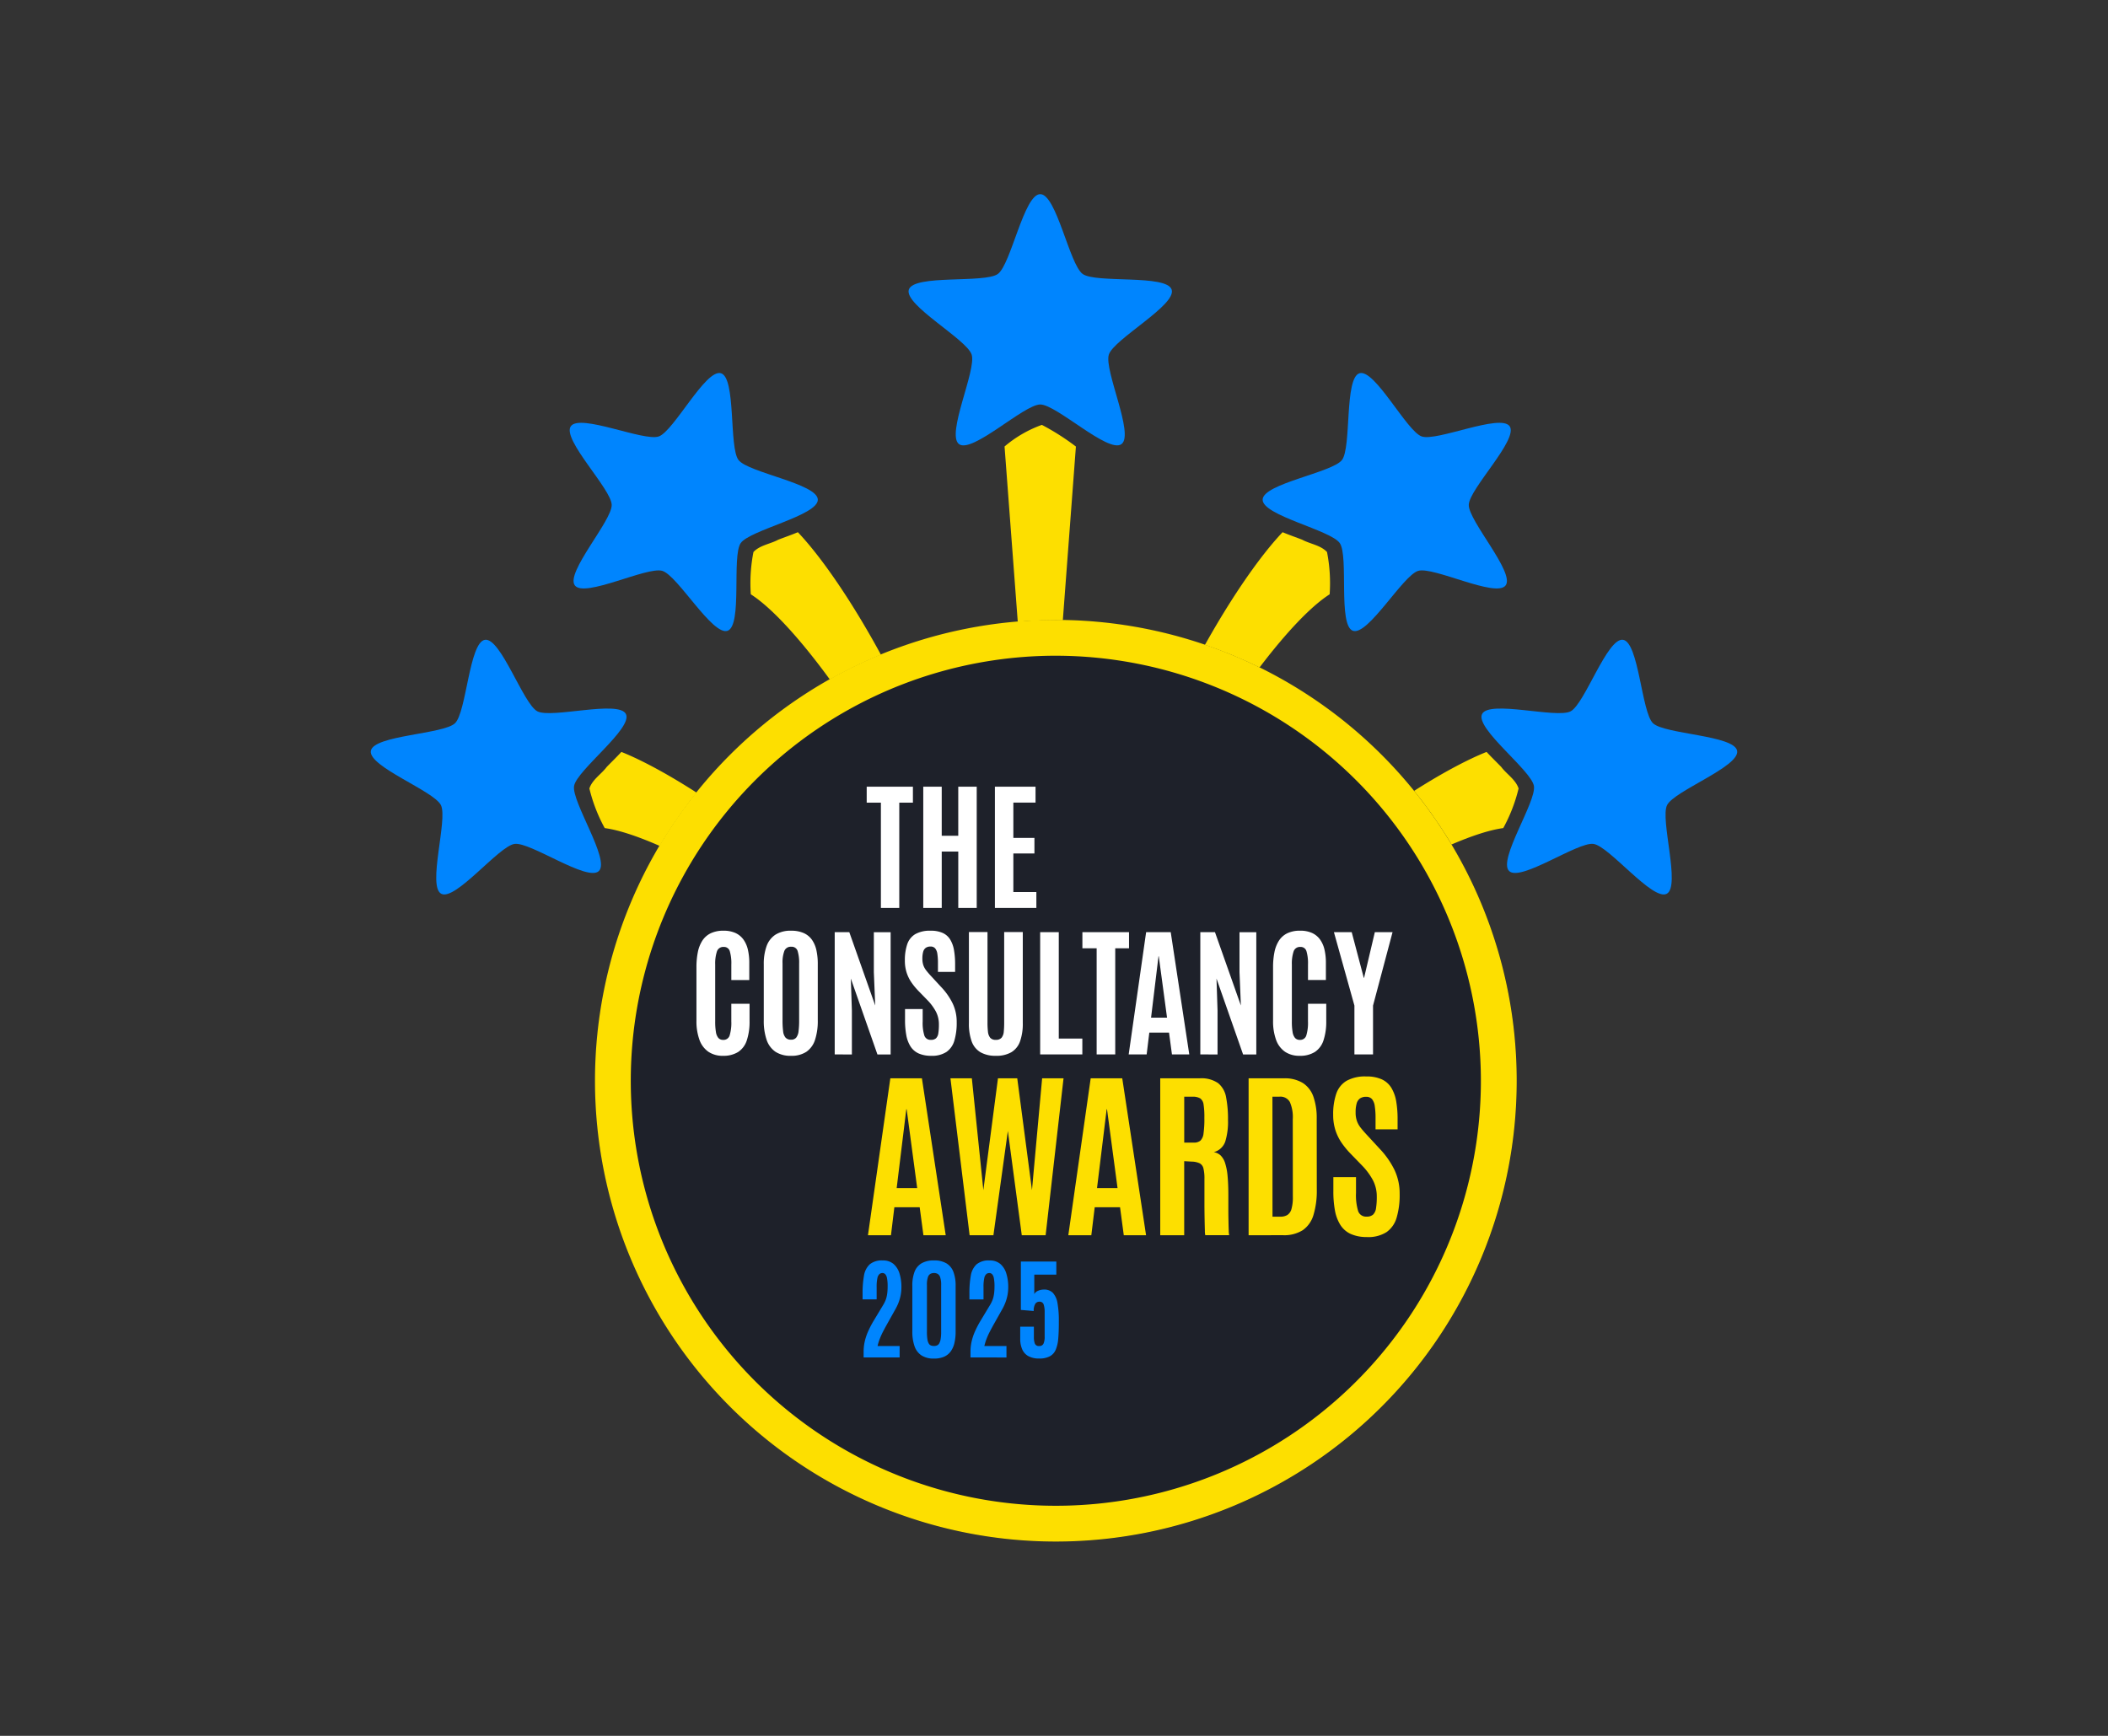 <?xml version="1.0" encoding="UTF-8"?> <svg xmlns="http://www.w3.org/2000/svg" xmlns:xlink="http://www.w3.org/1999/xlink" width="153" height="126" viewBox="0 0 153 126"><rect x="0" y="0" width="153" height="126" fill="#333333" stroke="none"/><defs><clipPath id="clip-path"><ellipse id="Ellipse_570" data-name="Ellipse 570" cx="33.447" cy="33.447" rx="33.447" ry="33.447" fill="#1e212a" stroke="#0085fe" stroke-width="29"></ellipse></clipPath><clipPath id="clip-AWARDS-PRESENTATION"><rect width="153" height="126"></rect></clipPath></defs><g id="AWARDS-PRESENTATION" clip-path="url(#clip-AWARDS-PRESENTATION)"><g id="Group_20248" data-name="Group 20248"><g id="Group_20242" data-name="Group 20242" transform="translate(5886.823 -1575.132)"><g id="Group_20236" data-name="Group 20236" transform="translate(-5859.912 1589.225)"><g id="noun-fireworks-burst-1083239" transform="translate(0 0)"><path id="Path_9859" data-name="Path 9859" d="M831.326,609.2c-.2-1.141-5.281-1.2-6.111-2.008s-1.028-5.888-2.174-6.053-2.774,4.651-3.8,5.191-5.918-.841-6.429.2,3.566,4.075,3.763,5.216-2.629,5.368-1.8,6.176,4.978-2.132,6.124-1.967,4.293,4.159,5.317,3.619-.489-5.394.022-6.432S831.522,610.344,831.326,609.2Z" transform="translate(-732.154 -568.791)" fill="#0085fe"></path><path id="Path_9860" data-name="Path 9860" d="M662,659.631a11.671,11.671,0,0,1-1.111,2.869c-4.464.605-16.3,7.351-27.781,18.344,7.638-12.184,20.8-21.568,26.57-23.872.35.378.723.736,1.066,1.092.394.526,1.048.916,1.258,1.565Z" transform="translate(-578.692 -616.485)" fill="#fddf00"></path><path id="Path_9861" data-name="Path 9861" d="M259.935,609.2c.2-1.141,5.281-1.2,6.111-2.008s1.028-5.888,2.174-6.053,2.774,4.651,3.8,5.191,5.918-.841,6.429.2-3.566,4.075-3.763,5.216,2.629,5.368,1.8,6.176-4.978-2.132-6.124-1.967-4.293,4.159-5.317,3.619.489-5.394-.023-6.432S259.738,610.343,259.935,609.2Z" transform="translate(-259.929 -568.791)" fill="#0085fe"></path><path id="Path_9862" data-name="Path 9862" d="M368.744,659.631a11.681,11.681,0,0,0,1.111,2.869c4.464.605,16.3,7.351,27.781,18.344-7.638-12.184-20.8-21.568-26.57-23.872-.35.378-.723.736-1.066,1.092-.394.526-1.048.916-1.258,1.565Z" transform="translate(-352.876 -616.485)" fill="#fddf00"></path><path id="Path_9863" data-name="Path 9863" d="M537.162,379.32c-1.181,0-2.122,5.1-3.077,5.793s-6.1.014-6.46,1.136,4.193,3.594,4.559,4.716-1.871,5.8-.915,6.5,4.713-2.878,5.894-2.878,4.939,3.571,5.894,2.878-1.28-5.372-.915-6.5,4.923-3.594,4.559-4.716-5.5-.443-6.46-1.136-1.9-5.793-3.077-5.793Z" transform="translate(-488.572 -379.32)" fill="#0085fe"></path><path id="Path_9864" data-name="Path 9864" d="M578.1,494.177a8.709,8.709,0,0,0-2.707,1.569l2.591,34.377,2.588-34.374a17.39,17.39,0,0,0-2.472-1.573Z" transform="translate(-529.393 -477.429)" fill="#fddf00"></path><path id="Path_9865" data-name="Path 9865" d="M359.012,472.214c.656-.953,5.3,1.12,6.39.735s3.4-4.916,4.51-4.587.572,5.386,1.276,6.3,5.726,1.714,5.756,2.871-4.945,2.208-5.6,3.162.14,5.976-.952,6.361-3.628-4.021-4.738-4.35-5.64,1.979-6.344,1.06,2.7-4.693,2.673-5.85-3.625-4.752-2.969-5.706Z" transform="translate(-344.496 -455.363)" fill="#0085fe"></path><path id="Path_9866" data-name="Path 9866" d="M449.219,549.016a11.7,11.7,0,0,0-.192,3.07c3.8,2.419,11.725,13.5,17.548,28.292-1.835-14.262-9.857-28.3-14.132-32.8-.476.2-.964.366-1.426.546-.578.313-1.335.394-1.8.895Z" transform="translate(-421.444 -523.04)" fill="#fddf00"></path><path id="Path_9867" data-name="Path 9867" d="M721.791,472.214c-.656-.953-5.3,1.12-6.39.735s-3.4-4.916-4.51-4.587-.572,5.386-1.276,6.3-5.726,1.714-5.756,2.871,4.945,2.208,5.6,3.162-.139,5.976.952,6.361,3.628-4.021,4.738-4.35,5.64,1.979,6.344,1.06-2.7-4.693-2.673-5.85,3.625-4.752,2.969-5.706Z" transform="translate(-639.127 -455.363)" fill="#0085fe"></path><path id="Path_9868" data-name="Path 9868" d="M634.222,549.016a11.7,11.7,0,0,1,.192,3.07c-3.8,2.419-11.725,13.5-17.548,28.292,1.835-14.262,9.857-28.3,14.132-32.8.476.2.964.366,1.426.546.578.313,1.335.394,1.8.895Z" transform="translate(-564.818 -523.04)" fill="#fddf00"></path></g><g id="Group_20199" data-name="Group 20199" transform="translate(16.273 30.904)"><g id="Group_13914" data-name="Group 13914" transform="translate(0 0)"><ellipse id="Ellipse_569" data-name="Ellipse 569" cx="33.447" cy="33.447" rx="33.447" ry="33.447" transform="translate(0.018 0.018)" fill="#1e212a"></ellipse><path id="Path_8245" data-name="Path 8245" d="M33.45,2.6A30.851,30.851,0,1,0,64.3,33.45,30.885,30.885,0,0,0,33.45,2.6m0-2.6A33.45,33.45,0,1,1,0,33.45,33.45,33.45,0,0,1,33.45,0Z" fill="#fddf00"></path><path id="Path_8245-2" data-name="Path 8245" d="M2.076-93.464v-7.641H1.046v-1.16H4.4v1.16h-.99v7.641Zm3.075,0v-8.8h1.34v3.561h1.2v-3.561h1.34v8.8H7.692v-4.091h-1.2v4.091Zm5.2,0v-8.8H13.3v1.155h-1.61v2.56h1.53v1.13h-1.53v2.8h1.67v1.155Z" transform="translate(18.676 114.371)" fill="#fff"></path><path id="Path_8246" data-name="Path 8246" d="M8.377-95.273a1.84,1.84,0,0,1-1.074-.3,1.782,1.782,0,0,1-.643-.87,3.959,3.959,0,0,1-.214-1.384v-3.868a5.466,5.466,0,0,1,.1-1.1,2.409,2.409,0,0,1,.328-.837,1.5,1.5,0,0,1,.605-.535,2.1,2.1,0,0,1,.933-.187,2.043,2.043,0,0,1,.86.164,1.462,1.462,0,0,1,.58.471,2.049,2.049,0,0,1,.328.744,4.264,4.264,0,0,1,.1.981v1.22H8.977V-101.9a3.086,3.086,0,0,0-.111-.966.432.432,0,0,0-.444-.31.479.479,0,0,0-.492.335,2.8,2.8,0,0,0-.124.935v4.145a4.437,4.437,0,0,0,.053.759.868.868,0,0,0,.179.434.453.453,0,0,0,.353.139.457.457,0,0,0,.464-.323,3.151,3.151,0,0,0,.121-1.024V-99.05H10.3v1.256a4.3,4.3,0,0,1-.2,1.4,1.585,1.585,0,0,1-.623.84A2,2,0,0,1,8.377-95.273Zm4.932,0a1.986,1.986,0,0,1-1.127-.292,1.7,1.7,0,0,1-.643-.867,4.237,4.237,0,0,1-.207-1.422v-4.059a3.785,3.785,0,0,1,.2-1.311,1.668,1.668,0,0,1,.64-.837,2.039,2.039,0,0,1,1.15-.292,2.186,2.186,0,0,1,.9.166,1.458,1.458,0,0,1,.6.482,2.1,2.1,0,0,1,.33.767,4.616,4.616,0,0,1,.1,1.026v4.059a4.385,4.385,0,0,1-.2,1.422,1.672,1.672,0,0,1-.628.867A1.949,1.949,0,0,1,13.309-95.273Zm0-1.17a.464.464,0,0,0,.378-.151.913.913,0,0,0,.169-.461,5.9,5.9,0,0,0,.043-.784v-4.135a2.877,2.877,0,0,0-.108-.9.445.445,0,0,0-.466-.315.493.493,0,0,0-.5.305,2.382,2.382,0,0,0-.131.9v4.14a6,6,0,0,0,.043.794.839.839,0,0,0,.176.456A.51.51,0,0,0,13.309-96.443Zm3.172,1.069v-8.875H17.54l1.881,5.325-.1-2.421v-2.9H20.54v8.875h-.958l-1.931-5.512.076,2.33v3.182Zm7.01.1a2.175,2.175,0,0,1-.925-.174,1.369,1.369,0,0,1-.585-.509,2.292,2.292,0,0,1-.305-.817,5.961,5.961,0,0,1-.091-1.1v-.792h1.281v.893a3.117,3.117,0,0,0,.121,1.029.467.467,0,0,0,.479.313.523.523,0,0,0,.366-.113A.622.622,0,0,0,24-96.9a4.006,4.006,0,0,0,.043-.653,1.992,1.992,0,0,0-.209-.913,3.677,3.677,0,0,0-.633-.857L22.542-100a4.759,4.759,0,0,1-.492-.6,2.753,2.753,0,0,1-.348-.709,2.79,2.79,0,0,1-.129-.875,3.574,3.574,0,0,1,.171-1.185,1.361,1.361,0,0,1,.58-.734,2.142,2.142,0,0,1,1.12-.25,2.056,2.056,0,0,1,.88.164,1.246,1.246,0,0,1,.54.479,2.183,2.183,0,0,1,.275.767,5.9,5.9,0,0,1,.081,1.031v.55H23.974V-102a4.352,4.352,0,0,0-.043-.671.8.8,0,0,0-.159-.4.423.423,0,0,0-.338-.134.579.579,0,0,0-.343.093.521.521,0,0,0-.189.287,1.8,1.8,0,0,0-.058.5,1.453,1.453,0,0,0,.071.479,1.355,1.355,0,0,0,.217.388q.146.187.363.419l.731.792a4.755,4.755,0,0,1,.817,1.175,3.11,3.11,0,0,1,.292,1.362,4.493,4.493,0,0,1-.171,1.339,1.505,1.505,0,0,1-.575.819A1.914,1.914,0,0,1,23.49-95.273Zm4.69,0a2.166,2.166,0,0,1-1.125-.26,1.51,1.51,0,0,1-.635-.787,3.77,3.77,0,0,1-.2-1.334v-6.6H27.57v6.571a5.76,5.76,0,0,0,.033.656.843.843,0,0,0,.159.439.5.5,0,0,0,.414.156.513.513,0,0,0,.416-.154.8.8,0,0,0,.159-.436,6.291,6.291,0,0,0,.03-.661v-6.571h1.351v6.6a3.814,3.814,0,0,1-.2,1.334,1.5,1.5,0,0,1-.63.787A2.153,2.153,0,0,1,28.18-95.273Zm3.212-.1v-8.875h1.351v7.726h1.71v1.15Zm4.1,0v-7.705H34.458v-1.17h3.384v1.17h-1v7.705Zm2.325,0,1.266-8.875h1.785l1.346,8.875H40.958l-.212-1.583H39.314l-.192,1.583Zm1.624-2.668h1.16l-.6-4.458h-.02Zm3.575,2.668v-8.875H44.08l1.881,5.325-.1-2.421v-2.9H47.08v8.875h-.958l-1.931-5.512.076,2.33v3.182Zm7.211.1a1.84,1.84,0,0,1-1.074-.3,1.782,1.782,0,0,1-.643-.87,3.959,3.959,0,0,1-.214-1.384v-3.868a5.466,5.466,0,0,1,.1-1.1,2.409,2.409,0,0,1,.328-.837,1.5,1.5,0,0,1,.605-.535,2.1,2.1,0,0,1,.933-.187,2.044,2.044,0,0,1,.86.164,1.462,1.462,0,0,1,.58.471,2.049,2.049,0,0,1,.328.744,4.264,4.264,0,0,1,.1.981v1.22H50.832V-101.9a3.086,3.086,0,0,0-.111-.966.432.432,0,0,0-.444-.31.479.479,0,0,0-.492.335,2.8,2.8,0,0,0-.124.935v4.145a4.437,4.437,0,0,0,.053.759.868.868,0,0,0,.179.434.453.453,0,0,0,.353.139.457.457,0,0,0,.464-.323,3.151,3.151,0,0,0,.121-1.024V-99.05h1.326v1.256a4.3,4.3,0,0,1-.2,1.4,1.585,1.585,0,0,1-.623.84A2,2,0,0,1,50.232-95.273Zm3.974-.1v-3.545l-1.488-5.33h1.291l.877,3.318h.02l.782-3.318h1.286l-1.417,5.33v3.545Z" transform="translate(0.919 126.914)" fill="#fff"></path><path id="Path_8247" data-name="Path 8247" d="M2.105-122.4l1.624-11.39H6.021L7.749-122.4H6.131l-.272-2.032H4.021L3.775-122.4Zm2.084-3.424H5.678l-.764-5.721H4.888ZM9.483-122.4l-1.391-11.39H9.645l.835,8.115,1.061-8.115h1.4l1.068,8.115.738-8.115H16.3L15-122.4H13.269l-1.01-7.572L11.211-122.4Zm7.164,0,1.624-11.39h2.291L22.29-122.4H20.673l-.272-2.032H18.563l-.246,2.032Zm2.084-3.424H20.22l-.764-5.721H19.43Zm4.588,3.424v-11.39h2.867a2.122,2.122,0,0,1,1.333.349,1.687,1.687,0,0,1,.579,1.023,8.269,8.269,0,0,1,.139,1.644,4.86,4.86,0,0,1-.2,1.576,1.2,1.2,0,0,1-.832.767.937.937,0,0,1,.5.243,1.347,1.347,0,0,1,.324.557,4.3,4.3,0,0,1,.178.938q.055.573.055,1.4v.362q0,.3,0,.7t.01.806q.006.4.019.686a1.76,1.76,0,0,0,.032.337H26.588a1.43,1.43,0,0,1-.029-.333q-.01-.3-.019-.767t-.013-1q0-.537,0-1.058v-.922a3.02,3.02,0,0,0-.074-.773.559.559,0,0,0-.272-.366,1.407,1.407,0,0,0-.566-.123l-.557-.032v5.378Zm1.741-6.724h.692a.719.719,0,0,0,.482-.142.862.862,0,0,0,.227-.524,7.412,7.412,0,0,0,.061-1.1v-.071a5.572,5.572,0,0,0-.058-.925.643.643,0,0,0-.243-.447,1.05,1.05,0,0,0-.573-.123H25.06Zm4.673,6.724v-11.39h2.556a2.489,2.489,0,0,1,1.391.346,1.95,1.95,0,0,1,.76,1,4.664,4.664,0,0,1,.236,1.579l.006,5.139a6.064,6.064,0,0,1-.243,1.861,2.041,2.041,0,0,1-.78,1.1,2.518,2.518,0,0,1-1.43.362Zm1.734-1.346h.569a.968.968,0,0,0,.508-.123.749.749,0,0,0,.3-.437,3.064,3.064,0,0,0,.1-.89l-.006-5.624a2.72,2.72,0,0,0-.214-1.256.786.786,0,0,0-.751-.382h-.511Zm6.866,1.476a2.791,2.791,0,0,1-1.188-.223,1.756,1.756,0,0,1-.751-.654A2.942,2.942,0,0,1,36-124.193a7.65,7.65,0,0,1-.116-1.408v-1.016h1.644v1.145a4,4,0,0,0,.155,1.32.6.6,0,0,0,.615.4.672.672,0,0,0,.469-.146.8.8,0,0,0,.214-.466,5.141,5.141,0,0,0,.055-.838,2.557,2.557,0,0,0-.269-1.171,4.718,4.718,0,0,0-.812-1.1l-.841-.867a6.109,6.109,0,0,1-.631-.77,3.533,3.533,0,0,1-.447-.909,3.581,3.581,0,0,1-.165-1.123,4.587,4.587,0,0,1,.22-1.521,1.746,1.746,0,0,1,.744-.942,2.749,2.749,0,0,1,1.437-.32,2.638,2.638,0,0,1,1.129.21,1.6,1.6,0,0,1,.692.615,2.8,2.8,0,0,1,.353.984,7.577,7.577,0,0,1,.1,1.323v.705h-1.6v-.815a5.585,5.585,0,0,0-.055-.861,1.024,1.024,0,0,0-.2-.514.543.543,0,0,0-.434-.171.743.743,0,0,0-.44.12.668.668,0,0,0-.243.369,2.3,2.3,0,0,0-.074.644,1.865,1.865,0,0,0,.091.615,1.74,1.74,0,0,0,.278.5q.188.239.466.537l.938,1.016a6.1,6.1,0,0,1,1.048,1.508,3.991,3.991,0,0,1,.375,1.747,5.767,5.767,0,0,1-.22,1.718,1.932,1.932,0,0,1-.738,1.052A2.456,2.456,0,0,1,38.334-122.267Z" transform="translate(17.708 167.065)" fill="#fddf00"></path><path id="Path_9917" data-name="Path 9917" d="M.832-2.525v-.411a3.407,3.407,0,0,1,.081-.743,3.96,3.96,0,0,1,.247-.739,7.228,7.228,0,0,1,.415-.791l.688-1.143A2.305,2.305,0,0,0,2.392-6.6a1.776,1.776,0,0,0,.1-.283,2.552,2.552,0,0,0,.061-.35,4.107,4.107,0,0,0,.022-.449,2.963,2.963,0,0,0-.045-.593.583.583,0,0,0-.13-.293.281.281,0,0,0-.2-.083.349.349,0,0,0-.215.073.52.52,0,0,0-.152.293,2.947,2.947,0,0,0-.055.666v.882H.757v-.427a7.1,7.1,0,0,1,.1-1.289,1.441,1.441,0,0,1,.413-.824,1.364,1.364,0,0,1,.949-.287,1.154,1.154,0,0,1,.791.261,1.487,1.487,0,0,1,.431.7,3.277,3.277,0,0,1,.134.967,3.082,3.082,0,0,1-.057.609,3.166,3.166,0,0,1-.156.536,3.634,3.634,0,0,1-.225.472L2.5-4.881q-.127.229-.251.467a5.4,5.4,0,0,0-.229.5,3.946,3.946,0,0,0-.176.561H3.446v.83Zm5.108.083a1.611,1.611,0,0,1-.915-.233,1.313,1.313,0,0,1-.5-.672A3.16,3.16,0,0,1,4.367-4.4V-7.727a2.785,2.785,0,0,1,.16-1.01,1.212,1.212,0,0,1,.508-.619,1.737,1.737,0,0,1,.905-.21,1.726,1.726,0,0,1,.9.21,1.225,1.225,0,0,1,.508.619,2.755,2.755,0,0,1,.162,1.01V-4.4a3.566,3.566,0,0,1-.087.826,1.7,1.7,0,0,1-.273.617,1.182,1.182,0,0,1-.486.385A1.8,1.8,0,0,1,5.941-2.441Zm0-.913a.565.565,0,0,0,.21-.038.354.354,0,0,0,.164-.144.871.871,0,0,0,.107-.31,3.068,3.068,0,0,0,.038-.536V-7.771a1.731,1.731,0,0,0-.071-.575.428.428,0,0,0-.19-.247.567.567,0,0,0-.257-.059.578.578,0,0,0-.251.055.419.419,0,0,0-.19.241,1.7,1.7,0,0,0-.073.581v3.392a3.454,3.454,0,0,0,.034.54.855.855,0,0,0,.1.31.332.332,0,0,0,.162.142A.617.617,0,0,0,5.937-3.355Zm2.649.83v-.411a3.407,3.407,0,0,1,.081-.743,3.961,3.961,0,0,1,.247-.739,7.228,7.228,0,0,1,.415-.791l.688-1.143a2.306,2.306,0,0,0,.128-.247,1.776,1.776,0,0,0,.1-.283,2.551,2.551,0,0,0,.061-.35,4.107,4.107,0,0,0,.022-.449,2.963,2.963,0,0,0-.045-.593.583.583,0,0,0-.13-.293.281.281,0,0,0-.2-.083.349.349,0,0,0-.215.073.52.52,0,0,0-.152.293,2.947,2.947,0,0,0-.055.666v.882H8.51v-.427a7.1,7.1,0,0,1,.1-1.289,1.441,1.441,0,0,1,.413-.824,1.364,1.364,0,0,1,.949-.287,1.154,1.154,0,0,1,.791.261,1.487,1.487,0,0,1,.431.7,3.277,3.277,0,0,1,.134.967,3.082,3.082,0,0,1-.057.609,3.166,3.166,0,0,1-.156.536,3.634,3.634,0,0,1-.225.472l-.64,1.139q-.127.229-.251.467a5.4,5.4,0,0,0-.229.5,3.946,3.946,0,0,0-.176.561H11.2v.83Zm4.989.079a1.578,1.578,0,0,1-.795-.176,1.042,1.042,0,0,1-.445-.5,1.9,1.9,0,0,1-.14-.761v-.874h.992v.763a1.341,1.341,0,0,0,.067.457.3.3,0,0,0,.32.184.315.315,0,0,0,.31-.17,1.2,1.2,0,0,0,.085-.514V-5.814a1.729,1.729,0,0,0-.071-.548.3.3,0,0,0-.316-.208.341.341,0,0,0-.3.166.961.961,0,0,0-.107.51l-.933-.079V-9.483h2.574v.949h-1.6v1.411a.532.532,0,0,1,.273-.239,1.028,1.028,0,0,1,.427-.089.864.864,0,0,1,.654.245,1.465,1.465,0,0,1,.332.751A7.057,7.057,0,0,1,15-5.166v.142q0,.656-.043,1.143a2.58,2.58,0,0,1-.184.8.967.967,0,0,1-.425.474A1.609,1.609,0,0,1,13.575-2.445Z" transform="translate(18.666 56.059)" fill="#0085fe"></path></g></g></g></g></g></g></svg> 